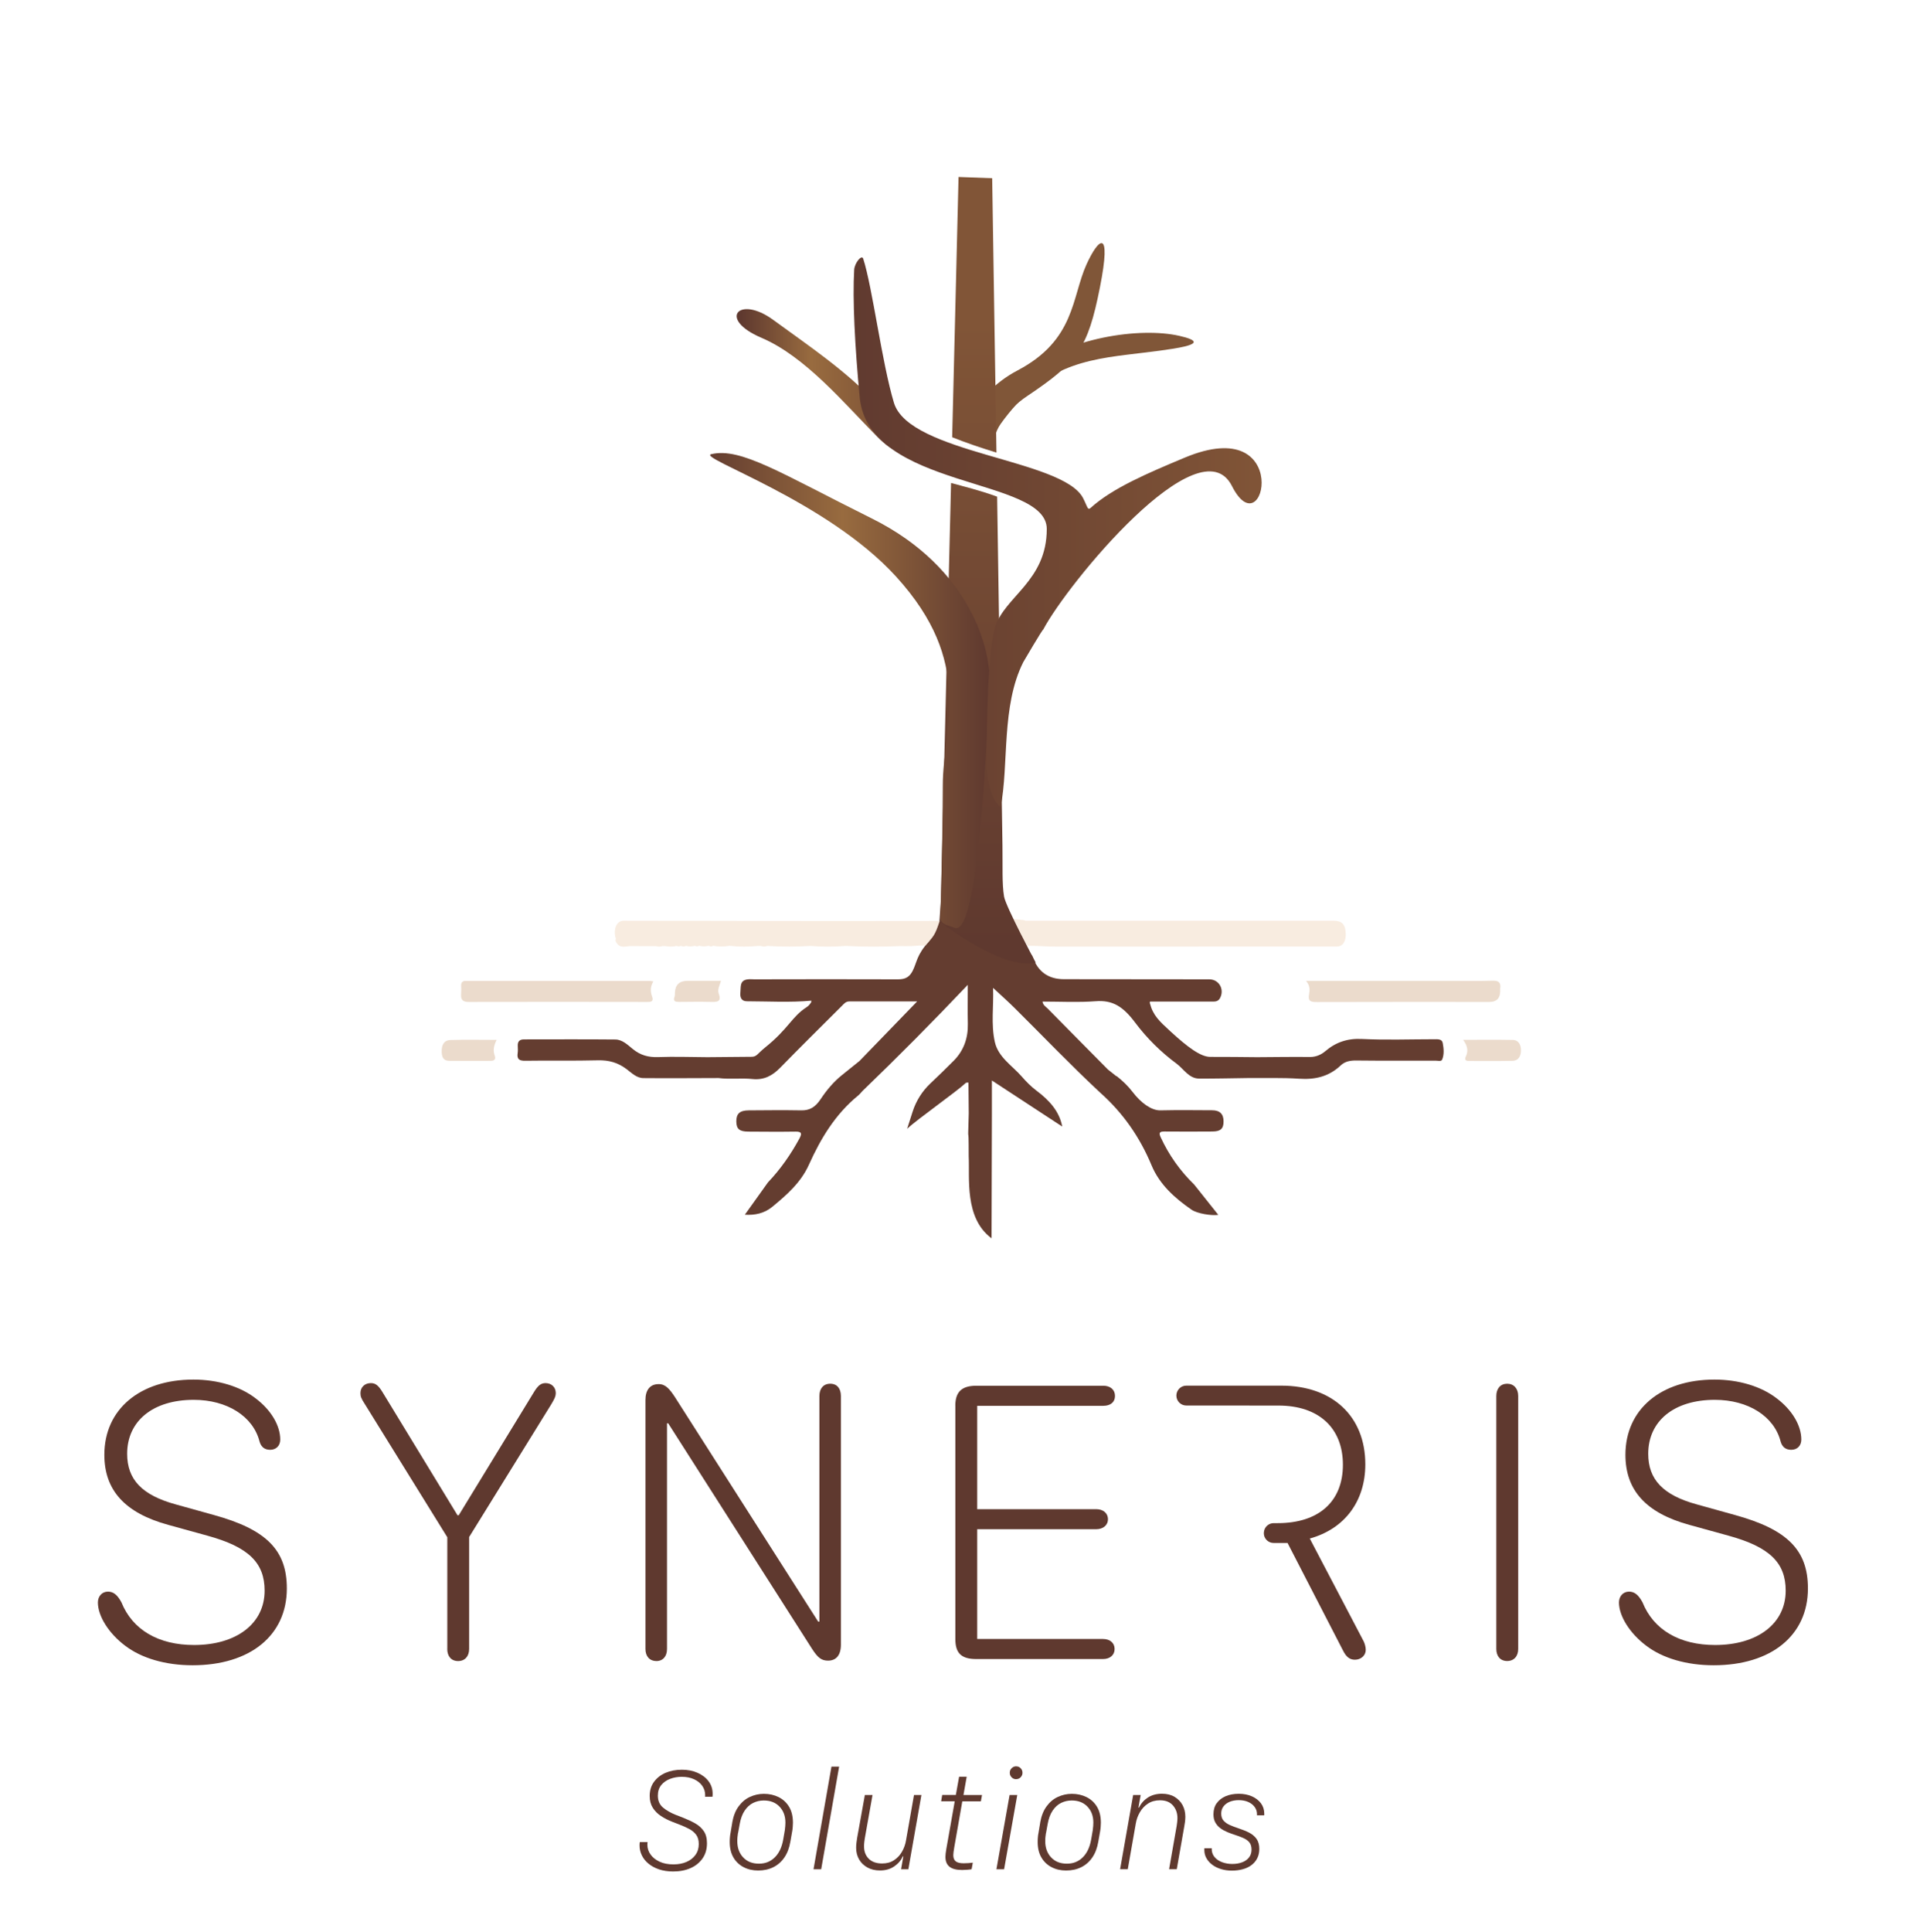 <?xml version="1.0" encoding="UTF-8" standalone="no"?>
<!DOCTYPE svg PUBLIC "-//W3C//DTD SVG 1.1//EN" "http://www.w3.org/Graphics/SVG/1.1/DTD/svg11.dtd">
<svg width="100%" height="100%" viewBox="0 0 342 344" version="1.1" xmlns="http://www.w3.org/2000/svg"
    xmlns:xlink="http://www.w3.org/1999/xlink" xml:space="preserve" xmlns:serif="http://www.serif.com/"
    style="fill-rule:evenodd;clip-rule:evenodd;stroke-linejoin:round;stroke-miterlimit:2;">
    <style>
        @keyframes trunk-grow {
            0% {
                transform: scale(1, 0);
                opacity: 1
            }

            5% {
                transform: scale(1, 1);
                stroke-dashoffset: 0;
                opacity: 1;
            }
        }

        @keyframes left-trunk-grow {
            0% {
                transform: scale(0, 0);
            }

            3% {
                transform: scale(0, 1);
            }

            8% {
                transform: scale(1, 1);
            }
        }

        @keyframes right-trunk-grow {
            0% {
                transform: scale(0, 0);
            }

            5% {
                transform: scale(0, 0.5);
            }

            7% {
                transform: scale(1, 1);
            }
        }

        @keyframes branch-r1-grow {
            0% {
                transform: scale(0, 0);
            }

            7% {
                transform: scale(0, 0.5);
            }

            10% {
                transform: scale(1, 1);
            }
        }

        @keyframes branch-r2-grow {
            0% {
                transform: scale(0, 0);
            }

            7% {
                transform: scale(0, 0.5);
            }

            10% {
                transform: scale(1, 1);
            }
        }

        @keyframes branch-l-grow {
            0% {
                transform: scale(0, 0);
            }

            7% {
                transform: scale(0, 0.5);
            }

            10% {
                transform: scale(1, 1);
                stroke-dashoffset: 0;
            }
        }

        .main-trunk {
            transform-origin: 50% 50%;
            animation: trunk-grow 20s infinite ease-in-out;
            stroke-dasharray: 1000;
            stroke-dashoffset: 1000;
        }

        .left-trunk {
            transform-origin: 50% 40%;
            animation: left-trunk-grow 20s infinite ease-in-out;
        }

        .right-trunk {
            transform-origin: 50% 30%;
            animation: right-trunk-grow 20s infinite ease-in-out;
        }

        .branch-r1 {
            transform-origin: 50% 20%;
            animation: branch-r1-grow 20s infinite ease-in-out;
        }

        .branch-r2 {
            transform-origin: 50% 20%;
            animation: branch-r1-grow 20s infinite ease-in-out;
        }

        .branch-l {
            transform-origin: 50% 20%;
            animation: branch-r1-grow 20s infinite ease-in-out;
            stroke-dasharray: 1000;
            stroke-dashoffset: 1000;
        }

        @keyframes leaf-appear {
            7% {
                opacity: 0;
            }

            10% {
                opacity: 1;
            }

            100% {
                opacity: 1;
            }
        }

        [class^='leaf'] {
            opacity: 0;
            animation: leaf-appear 20s infinite ease-in-out;
            transform-origin: center;
        }

        .leaf2 {
            animation-delay: 0.1s;
        }

        .leaf3 {
            animation-delay: 0.2s;
        }

        .leaf4 {
            animation-delay: 0.3s;
        }

        .leaf5 {
            animation-delay: 0.4s;
        }

        .leaf6 {
            animation-delay: 0.5s;
        }

        .leaf7 {
            animation-delay: 0.6s;
        }

        .leaf8 {
            animation-delay: 0.7s;
        }

        .leaf9 {
            animation-delay: 0.8s;
        }

        .leaf10 {
            animation-delay: 0.9s;
        }

        .leaf11 {
            animation-delay: 1s;
        }

        .leaf12 {
            animation-delay: 1.1s;
        }

        .leaf13 {
            animation-delay: 1.2s;
        }

        .leaf14 {
            animation-delay: 1.3s;
        }
    </style>
    <g>
        <path
            d="M232.642,174.672L258.083,174.672C260.678,174.672 263.273,174.724 265.868,174.646C266.971,174.611 267.379,174.993 267.222,176.052C267.205,176.191 267.222,176.338 267.222,176.486C267.222,177.776 266.589,178.424 265.322,178.43C255.088,178.43 244.854,178.413 234.621,178.447C233.527,178.447 232.928,178.361 233.18,177.041C233.319,176.312 233.353,175.505 232.642,174.68L232.642,174.672Z"
            style="fill:rgb(235,219,204);fill-rule:nonzero;" />
        <path
            d="M116.383,174.758C115.801,175.713 115.836,176.59 116.157,177.484C116.443,178.291 116.053,178.439 115.324,178.43C104.717,178.413 94.11,178.404 83.503,178.43C82.531,178.43 82.053,178.109 82.131,177.102C82.175,176.581 82.158,176.043 82.14,175.522C82.123,174.906 82.427,174.654 83.017,174.68L115.697,174.68C115.836,174.68 115.975,174.715 116.365,174.767L116.383,174.758Z"
            style="fill:rgb(235,219,204);fill-rule:nonzero;" />
        <path
            d="M260.626,185.174C263.724,185.174 266.589,185.14 269.453,185.192C270.53,185.209 270.911,186.086 270.92,186.997C270.937,187.969 270.564,188.881 269.41,188.907C266.823,188.967 264.228,188.924 261.641,188.933C261.051,188.933 260.834,188.69 261.103,188.134C261.589,187.136 261.381,186.207 260.626,185.183L260.626,185.174Z"
            style="fill:rgb(235,219,204);fill-rule:nonzero;" />
        <path
            d="M88.468,185.183C87.921,186.259 87.799,187.119 88.138,188.03C88.364,188.62 88.043,188.915 87.418,188.915C84.935,188.915 82.453,188.941 79.962,188.907C78.903,188.889 78.686,188.134 78.677,187.214C78.668,186.103 79.067,185.244 80.222,185.209C82.887,185.122 85.56,185.183 88.468,185.183Z"
            style="fill:rgb(235,219,204);fill-rule:nonzero;" />
        <path
            d="M128.43,174.663C128.161,175.531 127.779,176.243 128.022,176.928C128.578,178.456 127.701,178.447 126.616,178.421C124.741,178.378 122.875,178.404 121,178.421C120.323,178.421 119.828,178.361 120.158,177.475C120.236,177.258 120.21,176.998 120.219,176.763C120.277,175.363 121.038,174.663 122.502,174.663L128.43,174.663Z"
            style="fill:rgb(235,219,204);fill-rule:nonzero;" />
        <path
            d="M198.894,191.623C199.953,192.465 200.942,193.394 201.758,194.471C203.243,196.423 205.118,197.769 206.689,197.734C209.761,197.665 212.834,197.699 215.898,197.717C217.287,197.717 217.955,198.394 217.946,199.713C217.946,201.015 217.408,201.501 215.933,201.501C213.103,201.51 210.273,201.536 207.444,201.501C206.524,201.493 206.376,201.736 206.758,202.552C208.225,205.72 210.204,208.506 212.712,210.945L217.009,216.344C215.803,216.526 213.251,216.118 212.244,215.424C209.249,213.358 206.541,210.936 205.118,207.516C203.034,202.508 200.048,198.212 196.012,194.618C190.778,189.749 185.839,184.575 180.762,179.541C179.546,178.335 178.262,177.197 176.89,175.921C177.021,179.15 176.491,182.379 177.212,185.582C177.819,188.264 180.293,189.766 181.968,191.676C182.784,192.613 183.661,193.507 184.65,194.245C186.898,195.929 188.712,197.916 189.207,200.616L176.682,192.413L176.682,198.29C176.665,205.702 176.639,213.106 176.621,220.519C171.743,216.917 172.75,209.721 172.55,205.902C172.55,198.489 172.342,205.685 172.559,198.264C172.542,196.441 172.524,194.609 172.507,192.787C172.368,192.787 172.229,192.787 172.09,192.804C170.346,194.444 163.306,199.375 161.579,201.024L162.568,197.942C163.176,196.059 164.244,194.349 165.676,192.986C167.108,191.623 168.523,190.269 169.903,188.872C171.665,187.084 172.446,184.87 172.394,182.345C172.342,180.149 172.385,177.944 172.385,175.383C166.136,181.971 159.956,188.195 153.637,194.28C153.376,194.557 153.142,194.87 152.847,195.104C148.802,198.411 146.189,202.734 144.089,207.412C142.665,210.58 140.14,212.794 137.544,214.929C136.138,216.084 134.454,216.431 132.675,216.318L136.789,210.563C139.028,208.211 140.851,205.59 142.396,202.751C142.882,201.848 142.804,201.501 141.676,201.519C138.89,201.562 136.103,201.536 133.317,201.519C131.703,201.519 131.173,201.05 131.156,199.705C131.147,198.324 131.772,197.743 133.378,197.734C136.503,197.708 139.619,197.682 142.744,197.734C144.202,197.76 145.217,197.179 146.163,195.755C147.222,194.158 148.455,192.674 149.957,191.467L153.099,188.941L150.738,191.38C154.956,187.014 159.183,182.657 163.367,178.335L151.267,178.335C150.642,178.335 150.33,178.768 149.965,179.124C146.294,182.787 142.605,186.424 138.985,190.131C137.596,191.554 136.095,192.37 134.02,192.153C132.024,191.945 129.993,192.24 127.979,191.979C123.517,191.988 119.056,192.031 114.594,191.988C113.379,191.979 112.494,191.051 111.6,190.382C110.064,189.228 108.458,188.776 106.531,188.82C102.208,188.933 97.886,188.829 93.572,188.898C92.513,188.915 92.044,188.638 92.209,187.544C92.27,187.119 92.244,186.685 92.226,186.251C92.192,185.478 92.53,185.096 93.329,185.096C98.754,185.096 104.179,185.061 109.603,185.114C110.853,185.122 111.8,186.068 112.711,186.806C114.056,187.908 115.48,188.308 117.207,188.247C120.132,188.143 123.057,188.247 125.991,188.264C128.621,188.238 131.243,188.212 133.873,188.195C134.801,188.195 134.932,187.639 136.225,186.589C140.521,183.143 140.973,181.103 143.69,179.35C144.098,179.09 144.297,178.777 144.532,178.413C144.575,178.395 144.61,178.378 144.653,178.361C144.696,178.343 144.575,178.395 144.532,178.413C144.471,178.335 144.479,178.265 144.549,178.196C140.712,178.552 136.876,178.317 133.039,178.308C131.998,178.308 131.789,177.527 131.885,176.685C131.989,175.791 131.72,174.637 133.091,174.42C133.517,174.35 133.951,174.402 134.385,174.402C144.662,174.394 149.731,174.359 159.999,174.402C161.293,174.402 162.03,173.968 162.586,172.849C163.35,171.33 163.254,170.095 165.433,167.684C165.537,167.467 167.215,164.271 167.319,164.062C170.608,163.776 176.979,163.487 180.867,163.955C180.919,164.841 181.897,167.004 182.183,167.863C181.966,168.271 183.791,169.958 183.912,170.306C184.833,173.008 186.69,174.365 189.485,174.376C199.285,174.385 205.612,174.394 215.403,174.402C217.157,174.402 218.163,176.225 217.295,177.779C216.94,178.413 216.358,178.361 215.785,178.361L204.848,178.361C204.805,178.517 204.796,178.552 204.822,178.656C205.387,180.852 206.515,181.859 208.537,183.716C211.471,186.407 213.85,188.221 215.586,188.212C218.372,188.195 221.149,188.247 223.936,188.264C227.069,188.247 230.211,188.195 233.345,188.23C234.36,188.238 235.315,187.848 236.079,187.188C237.945,185.6 240.028,184.888 242.598,185.018C246.859,185.235 251.139,185.07 255.409,185.07C256.034,185.07 256.841,184.983 256.98,185.721C257.162,186.685 257.275,187.744 256.885,188.681C256.72,189.08 256.095,188.872 255.678,188.881C250.974,188.881 246.269,188.907 241.573,188.855C240.514,188.846 239.586,189.002 238.804,189.74C236.721,191.71 234.265,192.292 231.426,192.101C228.371,191.893 225.29,192.005 222.217,191.979C219.335,192.014 216.462,192.092 213.58,192.075C211.784,192.066 210.82,190.348 209.622,189.454C206.793,187.37 204.293,184.897 202.184,182.084C200.074,179.272 198.217,178.057 195.144,178.3C192.046,178.534 188.912,178.361 185.701,178.361C185.779,179.012 186.282,179.272 186.621,179.61C190.188,183.239 193.773,186.841 197.349,190.46L198.859,191.658L198.894,191.623Z"
            style="fill:rgb(100,61,48);fill-rule:nonzero;" />
        <path
            d="M182.939,168.432C185.63,168.432 185.9,168.578 188.591,168.578C204.901,168.578 221.219,168.561 237.528,168.561C237.815,168.561 238.11,168.587 238.396,168.544C239.282,168.405 239.768,167.519 239.707,166.183C239.638,164.603 239.013,163.961 237.554,163.961L182.68,163.961C181.896,163.561 176.331,163.598 175.752,163.638C166.45,164.286 178.676,164.72 178.363,164.844C178.259,166.997 182.375,166.271 182.939,168.432Z"
            style="fill:rgb(248,236,224);fill-rule:nonzero;" />
        <path
            d="M167.384,163.986C167.384,163.986 167.068,163.984 164.209,163.995C146.745,164.064 129.29,163.961 111.826,163.969C111.47,163.969 111.114,163.926 110.767,163.995C109.708,164.212 109.222,165.697 109.699,167.181C109.612,167.354 109.621,167.528 109.699,167.693C110.376,168.951 111.296,168.544 112.164,168.483L113.388,168.483C113.631,168.483 113.883,168.483 114.126,168.491L116.817,168.491C117.207,168.604 117.589,168.604 117.98,168.483C118.119,168.483 118.257,168.483 118.396,168.474C119.082,168.57 119.776,168.648 120.462,168.448C120.731,168.561 121.009,168.561 121.278,168.448C121.582,168.578 121.894,168.578 122.198,168.448C122.728,168.578 123.257,168.57 123.778,168.431C124.03,168.561 124.273,168.561 124.524,168.431C125.097,168.57 125.679,168.561 126.252,168.431C126.512,168.587 126.772,168.578 127.041,168.431C128.005,168.596 128.968,168.596 129.923,168.431C131.659,168.63 133.395,168.604 135.131,168.457L135.513,168.457C135.904,168.604 136.286,168.604 136.676,168.457C139.245,168.613 141.815,168.604 144.384,168.457C146.415,168.622 148.455,168.622 150.486,168.465L150.937,168.465C154.088,168.63 157.239,168.604 160.39,168.483C160.711,168.483 161.032,168.483 161.353,168.491C163.185,168.517 163.013,168.345 164.844,168.362C166.29,166.744 166.558,166.552 167.384,163.986ZM132.232,167.25C132.536,167.294 132.814,167.25 133.091,167.198C132.814,167.242 132.536,167.285 132.232,167.25Z"
            style="fill:rgb(248,236,224);fill-rule:nonzero;" />
    </g>
    <g>
        <path class="branch-l"
            d="M156.226,77.731C150.417,71.904 143.498,63.509 135.624,60.15C127.75,56.792 131.668,52.524 137.708,56.949C143.748,61.374 150.704,65.997 156.078,71.793C161.54,77.683 162.034,83.559 156.226,77.731Z"
            style="fill:url(#_Linear1);" />
        <path class="branch-r2"
            d="M176.634,79.713C176.134,79.287 175.553,78.688 174.905,77.831C173.522,76 173.309,75.257 172.738,74.011C174.501,71.338 176.954,68.227 181.249,65.968C191.556,60.546 190.877,52.926 193.542,47.068C195.673,42.384 198.062,40.402 195.922,51.189C193.758,62.097 191.967,64.494 182.953,70.543C179.021,73.181 177.312,76.354 176.634,79.713Z"
            style="fill:url(#_Linear2);" />
        <path class="branch-r1"
            d="M176.896,77.452C184.311,66.082 191.401,64.298 200.936,63.143C208.583,62.216 216.975,61.377 210.057,59.805C203.139,58.233 190.036,60.021 182.255,66.501C174.474,72.982 175.838,79.074 176.896,77.452Z"
            style="fill:url(#_Linear3);" />
        <path class="main-trunk"
            d="M169.606,77.864L170.741,31.515L176.733,31.738C176.733,31.738 177.089,54.489 177.494,80.602C174.436,79.657 171.922,78.793 169.606,77.864ZM177.616,88.446C177.997,113.059 178.395,138.906 178.565,150.607C178.619,154.343 178.466,157.348 178.851,159.661C179.149,161.457 184.486,171.423 184.486,171.423C178.413,172.873 167.337,164.049 167.337,164.049L167.581,160.514L169.406,86.006C171.609,86.62 174.473,87.294 177.616,88.446Z"
            style="fill:url(#_Linear4);" />
        <path class="left-trunk"
            d="M167.935,139.824C167.935,129.382 173.677,118.111 159.59,102.653C147.268,89.132 124.052,81.499 126.702,80.878C131.961,79.644 139,84.229 155.288,92.326C173.145,101.204 176.591,116.146 176.243,121.794C176.084,124.36 174.688,167.532 169.977,165.199C169.168,164.799 167.434,164.729 167.495,163.354C167.782,156.871 167.935,142.777 167.935,139.824Z"
            style="fill:url(#_Linear5);" />
        <path class="right-trunk"
            d="M192.923,88.703C193.758,90.332 193.719,90.945 194.292,90.427C198.128,86.957 204.277,84.32 211.027,81.498C230.479,73.364 225.216,97.978 219.442,86.554C213.712,75.219 190.078,104.007 185.831,112.105C185.759,111.952 182.302,117.848 182.271,117.908C178.324,125.759 179.726,136.101 178.249,143.713C176.572,142.385 175.984,139.606 175.749,136.355C175.749,136.355 175.587,117.149 177.262,111.685C178.937,106.221 186.456,103.494 186.456,94.194C186.456,84.893 154.711,87.225 153.135,70.751C152.268,61.687 151.841,53.186 152.153,48.036C152.226,46.825 153.502,45.268 153.758,46.061C155.419,51.211 157.062,64.502 159.228,71.716C161.955,80.801 189.35,81.731 192.923,88.703Z"
            style="fill:url(#_Linear6);" />
        <path class="leaf5"
            d="M119.182,47.414C130.707,43.459 141.346,50.417 142.413,62.274C134.282,65.186 126.479,64.942 121.743,54.833C120.649,52.501 120.035,49.935 119.18,47.406L119.182,47.414Z"
            style="fill:url(#_leafGradient);" />
        <path class="leaf2"
            d="M130.661,101.351C136.307,90.553 148.816,88.286 157.746,96.16C153.846,103.866 148.014,109.055 137.623,104.974C135.225,104.035 133.014,102.594 130.654,101.346L130.661,101.351Z"
            style="fill:url(#_leafGradient);" />
        <path class="leaf1"
            d="M138.845,131.547C136.993,119.503 145.726,110.264 157.584,111.315C159.01,119.833 157.388,127.469 146.6,130.339C144.111,131.004 141.476,131.154 138.836,131.547L138.845,131.547Z"
            style="fill:url(#_leafGradient);" />
        <path class="leaf6"
            d="M142.71,26.229C154.484,29.367 159.44,41.075 153.718,51.514C145.344,49.401 139.001,44.849 140.703,33.816C141.093,31.27 142.014,28.797 142.713,26.221L142.71,26.229Z"
            style="fill:url(#_leafGradient);" />
        <path class="leaf7"
            d="M162.391,13.751C174.165,16.889 179.121,28.597 173.398,39.036C165.024,36.922 158.682,32.371 160.383,21.338C160.774,18.792 161.694,16.319 162.394,13.743L162.391,13.751Z"
            style="fill:url(#_leafGradient);" />
        <path class="leaf11"
            d="M233.998,68.339C222.399,64.607 211.895,71.77 211.058,83.645C219.244,86.4 227.041,86.004 231.58,75.806C232.63,73.454 233.194,70.876 234,68.331L233.998,68.339Z"
            style="fill:url(#_leafGradient);" />
        <path class="leaf12"
            d="M241.931,97.32C239.639,85.352 228.314,79.575 217.494,84.539C219.006,93.042 223.094,99.693 234.22,98.781C236.787,98.573 239.32,97.831 241.939,97.317L241.931,97.32Z"
            style="fill:url(#_leafGradient);" />
        <path class="leaf13"
            d="M217.176,100.225C211.53,89.427 199.021,87.161 190.091,95.034C193.991,102.741 199.823,107.93 210.214,103.849C212.612,102.909 214.823,101.469 217.183,100.221L217.176,100.225Z"
            style="fill:url(#_leafGradient);" />
        <path class="leaf14"
            d="M208.992,130.421C210.844,118.378 202.111,109.139 190.253,110.189C188.827,118.707 190.449,126.343 201.237,129.214C203.726,129.878 206.361,130.028 209.001,130.422L208.992,130.421Z"
            style="fill:url(#_leafGradient);" />
        <path class="leaf9"
            d="M205.127,25.103C193.353,28.242 188.397,39.949 194.119,50.389C202.493,48.275 208.836,43.724 207.134,32.691C206.744,30.145 205.823,27.672 205.124,25.095L205.127,25.103Z"
            style="fill:url(#_leafGradient);" />
        <path class="leaf8"
            d="M185.375,13.798C190.97,24.623 185.637,36.164 174.063,38.948C169.996,31.329 169.099,23.574 178.409,17.414C180.556,15.991 183.006,15.009 185.383,13.795L185.375,13.798Z"
            style="fill:url(#_leafGradient);" />
        <path class="leaf4"
            d="M113.839,69.465C125.438,65.732 135.942,72.896 136.779,84.771C128.593,87.525 120.796,87.13 116.257,76.931C115.207,74.579 114.643,72.001 113.837,69.456L113.839,69.465Z"
            style="fill:url(#_leafGradient);" />
        <path class="leaf3"
            d="M105.906,98.445C108.198,86.477 119.523,80.7 130.343,85.664C128.831,94.168 124.743,100.818 113.617,99.907C111.05,99.699 108.518,98.957 105.898,98.443L105.906,98.445Z"
            style="fill:url(#_leafGradient);" />
        <path class="leaf10"
            d="M228.655,46.289C217.13,42.333 206.491,49.292 205.424,61.149C213.555,64.061 221.358,63.817 226.094,53.708C227.188,51.376 227.802,48.81 228.657,46.281L228.655,46.289Z"
            style="fill:url(#_leafGradient);" />
    </g>
    <path
        d="M19.232,283.438C20.194,283.438 20.915,284.014 21.628,285.336C23.595,290.231 28.206,292.945 34.561,292.945C42.136,292.945 47.134,289.123 47.134,283.266C47.134,278.268 44.24,275.477 36.949,273.476L29.95,271.544C22.272,269.44 18.588,265.395 18.588,259.074C18.588,251.001 24.874,245.677 34.45,245.677C38.77,245.677 42.814,246.888 45.597,249.069C48.276,251.104 49.917,253.853 49.917,256.36C49.917,257.434 49.204,258.181 48.13,258.181C47.169,258.181 46.524,257.717 46.232,256.712C45.09,252.212 40.444,249.284 34.51,249.284C27.253,249.284 22.65,253.037 22.65,258.894C22.65,263.471 25.295,266.254 31.264,267.894L38.091,269.792C47.452,272.368 51.093,276.044 51.093,282.871C51.093,291.236 44.558,296.552 34.304,296.552C29.477,296.552 25.192,295.298 22.263,293.048C19.369,290.867 17.437,287.792 17.437,285.37C17.437,284.263 18.184,283.438 19.223,283.438L19.232,283.438Z"
        style="fill:rgb(95,57,47);fill-rule:nonzero;" />
    <path
        d="M79.674,293.649L79.674,273.751L64.954,249.988C64.345,249.06 64.207,248.665 64.207,248.09C64.207,247.051 64.954,246.304 66.062,246.304C66.887,246.304 67.419,246.733 68.132,247.91L81.495,269.843L81.709,269.843L95.107,247.91C95.82,246.733 96.361,246.304 97.176,246.304C98.25,246.304 98.997,247.051 98.997,248.09C98.997,248.622 98.817,249.018 98.25,249.988L83.564,273.717L83.564,293.658C83.564,294.946 82.817,295.805 81.598,295.805C80.378,295.805 79.666,294.946 79.666,293.658L79.674,293.649Z"
        style="fill:rgb(95,57,47);fill-rule:nonzero;" />
    <path
        d="M116.903,295.796C115.692,295.796 114.971,294.937 114.971,293.649L114.971,249.309C114.971,247.523 115.795,246.484 117.332,246.484C118.543,246.484 119.265,247.343 120.227,248.803L145.742,288.788L145.956,288.788L145.956,248.597C145.956,247.274 146.669,246.415 147.889,246.415C149.108,246.415 149.786,247.274 149.786,248.597L149.786,292.902C149.786,294.723 148.962,295.728 147.502,295.728C146.326,295.728 145.681,295.229 144.642,293.624L119.024,253.466L118.81,253.466L118.81,293.658C118.81,294.946 118.097,295.805 116.912,295.805L116.903,295.796Z"
        style="fill:rgb(95,57,47);fill-rule:nonzero;" />
    <path
        d="M170.166,250.314C170.166,247.884 171.308,246.776 173.884,246.776L196.539,246.776C197.793,246.776 198.609,247.489 198.609,248.597C198.609,249.705 197.785,250.349 196.539,250.349L174.065,250.349L174.065,268.753L195.251,268.753C196.505,268.753 197.355,269.466 197.355,270.539C197.355,271.613 196.497,272.325 195.251,272.325L174.065,272.325L174.065,291.872L196.471,291.872C197.725,291.872 198.54,292.584 198.54,293.658C198.54,294.731 197.716,295.444 196.471,295.444L173.893,295.444C171.248,295.444 170.174,294.405 170.174,291.906L170.174,250.314L170.166,250.314Z"
        style="fill:rgb(95,57,47);fill-rule:nonzero;" />
    <path
        d="M222.552,250.306L227.74,250.306C234.885,250.306 239.205,254.273 239.205,260.843C239.205,267.413 234.885,271.243 227.594,271.243L226.881,271.243C226.074,271.243 225.378,271.793 225.18,272.566L225.18,272.6C224.897,273.708 225.73,274.773 226.872,274.773L229.346,274.773L239.239,293.958C239.814,295.101 240.45,295.564 241.343,295.564C242.417,295.564 243.275,294.817 243.275,293.812C243.275,293.349 243.129,292.773 242.915,292.31L233.305,273.983C239.522,272.265 243.198,267.336 243.198,260.766C243.198,252.229 237.375,246.759 228.229,246.759L211.311,246.759C210.332,246.759 209.542,247.549 209.542,248.528C209.542,249.507 210.332,250.297 211.311,250.297L222.544,250.297L222.552,250.306Z"
        style="fill:rgb(95,57,47);fill-rule:nonzero;" />
    <path
        d="M266.532,293.649L266.532,248.597C266.532,247.274 267.279,246.415 268.464,246.415C269.649,246.415 270.431,247.274 270.431,248.597L270.431,293.649C270.431,294.937 269.683,295.796 268.464,295.796C267.244,295.796 266.532,294.937 266.532,293.649Z"
        style="fill:rgb(95,57,47);fill-rule:nonzero;" />
    <path
        d="M290.174,283.438C291.136,283.438 291.858,284.014 292.57,285.336C294.537,290.231 299.149,292.945 305.504,292.945C313.078,292.945 318.077,289.123 318.077,283.266C318.077,278.268 315.183,275.477 307.891,273.476L300.892,271.544C293.214,269.44 289.53,265.395 289.53,259.074C289.53,251.001 295.817,245.677 305.392,245.677C309.712,245.677 313.757,246.888 316.539,249.069C319.219,251.104 320.859,253.853 320.859,256.36C320.859,257.434 320.146,258.181 319.073,258.181C318.111,258.181 317.467,257.717 317.175,256.712C316.033,252.212 311.387,249.284 305.452,249.284C298.196,249.284 293.592,253.037 293.592,258.894C293.592,263.471 296.237,266.254 302.206,267.894L309.034,269.792C318.394,272.368 322.036,276.044 322.036,282.871C322.036,291.236 315.5,296.552 305.246,296.552C300.42,296.552 296.134,295.298 293.206,293.048C290.312,290.867 288.379,287.792 288.379,285.37C288.379,284.263 289.127,283.438 290.166,283.438L290.174,283.438Z"
        style="fill:rgb(95,57,47);fill-rule:nonzero;" />
    <path
        d="M115.349,328.044C115.349,328.104 115.331,328.173 115.323,328.259C115.314,328.345 115.314,328.431 115.314,328.517C115.314,329.143 115.503,329.727 115.881,330.251C116.259,330.784 116.791,331.205 117.487,331.531C118.183,331.857 119.007,332.012 119.96,332.012C120.828,332.012 121.601,331.866 122.279,331.574C122.958,331.282 123.49,330.861 123.885,330.311C124.28,329.762 124.469,329.118 124.469,328.379C124.469,327.701 124.314,327.151 123.997,326.73C123.679,326.309 123.258,325.957 122.726,325.682C122.193,325.399 121.601,325.141 120.957,324.892L119.737,324.42C119.007,324.137 118.346,323.802 117.736,323.398C117.135,323.003 116.645,322.514 116.276,321.93C115.907,321.346 115.726,320.65 115.726,319.825C115.726,318.855 115.976,318.022 116.482,317.326C116.989,316.631 117.667,316.09 118.535,315.712C119.402,315.343 120.373,315.154 121.463,315.154C122.494,315.154 123.421,315.334 124.254,315.703C125.087,316.073 125.74,316.571 126.221,317.215C126.702,317.859 126.942,318.606 126.942,319.456C126.942,319.516 126.942,319.611 126.934,319.731C126.925,319.851 126.917,319.929 126.908,319.963L125.586,319.963C125.586,319.963 125.603,319.886 125.603,319.825L125.603,319.645C125.603,319.053 125.431,318.512 125.087,318.022C124.744,317.532 124.263,317.146 123.636,316.854C123.009,316.562 122.279,316.416 121.438,316.416C120.708,316.416 120.012,316.536 119.359,316.785C118.707,317.034 118.183,317.404 117.779,317.893C117.384,318.383 117.178,319.01 117.178,319.765C117.178,320.659 117.478,321.354 118.071,321.869C118.664,322.376 119.428,322.814 120.347,323.183L121.695,323.707C122.459,324.008 123.164,324.334 123.808,324.695C124.452,325.056 124.967,325.519 125.354,326.078C125.74,326.636 125.929,327.366 125.929,328.25C125.929,329.289 125.671,330.183 125.156,330.93C124.641,331.677 123.937,332.261 123.035,332.665C122.133,333.068 121.094,333.274 119.9,333.274C118.956,333.274 118.123,333.145 117.384,332.896C116.645,332.647 116.027,332.304 115.503,331.874C114.979,331.445 114.593,330.947 114.327,330.397C114.06,329.848 113.923,329.264 113.923,328.654C113.923,328.542 113.923,328.431 113.932,328.319C113.94,328.207 113.957,328.113 113.966,328.036L115.331,328.036L115.349,328.044Z"
        style="fill:rgb(95,57,47);fill-rule:nonzero;" />
    <path
        d="M130.429,324.557C130.635,323.407 131.005,322.445 131.554,321.698C132.104,320.942 132.765,320.375 133.555,320.006C134.337,319.637 135.178,319.448 136.071,319.448C137.025,319.448 137.892,319.637 138.674,320.023C139.455,320.409 140.082,320.976 140.546,321.741C141.01,322.505 141.241,323.458 141.241,324.6C141.241,324.807 141.233,325.038 141.207,325.313C141.19,325.588 141.156,325.846 141.113,326.103L140.786,327.958C140.597,329.066 140.245,330.011 139.721,330.775C139.197,331.539 138.545,332.115 137.755,332.51C136.965,332.905 136.063,333.103 135.041,333.103C134.079,333.103 133.22,332.905 132.447,332.501C131.683,332.106 131.073,331.522 130.635,330.767C130.197,330.011 129.983,329.101 129.983,328.027C129.983,327.744 129.991,327.469 130.017,327.203C130.034,326.928 130.077,326.662 130.129,326.404L130.438,324.557L130.429,324.557ZM131.451,326.455C131.417,326.67 131.391,326.893 131.365,327.134C131.339,327.374 131.331,327.623 131.331,327.881C131.331,329.058 131.683,330.028 132.379,330.767C133.074,331.514 134.01,331.883 135.178,331.883C136.346,331.883 137.248,331.505 138.012,330.758C138.768,330.011 139.266,328.955 139.507,327.598L139.799,325.914C139.833,325.691 139.859,325.451 139.876,325.176C139.893,324.901 139.902,324.703 139.902,324.566C139.902,323.424 139.558,322.479 138.863,321.741C138.167,321.002 137.231,320.633 136.046,320.633C135.376,320.633 134.749,320.779 134.165,321.062C133.581,321.346 133.074,321.801 132.653,322.428C132.233,323.046 131.932,323.853 131.76,324.832L131.468,326.447L131.451,326.455Z"
        style="fill:rgb(95,57,47);fill-rule:nonzero;" />
    <path d="M148.103,314.604L149.469,314.604L146.274,332.879L144.908,332.879L148.103,314.604Z"
        style="fill:rgb(95,57,47);fill-rule:nonzero;" />
    <path
        d="M161.801,332.879L160.504,332.879L160.908,330.578L160.805,330.578C160.504,331.282 160.006,331.874 159.293,332.364C158.581,332.853 157.739,333.094 156.751,333.094C155.901,333.094 155.154,332.922 154.518,332.57C153.883,332.218 153.385,331.746 153.033,331.136C152.681,330.526 152.5,329.839 152.5,329.058C152.5,328.757 152.517,328.448 152.56,328.13C152.595,327.804 152.638,327.529 152.681,327.288L154.055,319.654L155.42,319.654L154.046,327.366C154.012,327.555 153.977,327.778 153.952,328.044C153.917,328.31 153.909,328.568 153.909,328.817C153.909,329.719 154.192,330.449 154.75,331.007C155.309,331.565 156.107,331.849 157.129,331.849C157.945,331.849 158.649,331.66 159.233,331.273C159.826,330.895 160.298,330.389 160.659,329.762C161.02,329.135 161.26,328.474 161.38,327.761L162.806,319.654L164.128,319.654L161.801,332.879Z"
        style="fill:rgb(95,57,47);fill-rule:nonzero;" />
    <path
        d="M170.853,316.399L172.193,316.399L171.617,319.654L174.924,319.654L174.717,320.787L171.411,320.787L169.985,328.937C169.925,329.315 169.882,329.616 169.848,329.83C169.822,330.045 169.805,330.217 169.805,330.363C169.805,330.87 169.951,331.239 170.243,331.471C170.535,331.703 171.007,331.814 171.66,331.814C171.909,331.814 172.193,331.806 172.527,331.78C172.862,331.754 173.111,331.728 173.283,331.703L173.069,332.871C172.905,332.905 172.656,332.939 172.321,332.965C171.986,332.991 171.677,333.008 171.385,333.008C170.372,333.008 169.625,332.819 169.135,332.433C168.646,332.046 168.405,331.462 168.405,330.672C168.405,330.337 168.457,329.882 168.56,329.281L170.063,320.779L167.641,320.779L167.83,319.645L170.26,319.645L170.844,316.39L170.853,316.399Z"
        style="fill:rgb(95,57,47);fill-rule:nonzero;" />
    <path
        d="M179.836,319.654L181.201,319.654L178.857,332.879L177.491,332.879L179.836,319.654ZM180.205,314.887C180.428,314.664 180.686,314.552 180.978,314.552C181.313,314.552 181.588,314.664 181.802,314.887C182.026,315.111 182.129,315.377 182.129,315.703C182.129,316.012 182.017,316.27 181.802,316.502C181.588,316.725 181.304,316.837 180.969,316.837C180.669,316.837 180.411,316.725 180.197,316.502C179.973,316.279 179.87,316.012 179.87,315.686C179.87,315.36 179.982,315.102 180.197,314.887L180.205,314.887Z"
        style="fill:rgb(95,57,47);fill-rule:nonzero;" />
    <path
        d="M185.281,324.557C185.487,323.407 185.856,322.445 186.406,321.698C186.955,320.942 187.617,320.375 188.407,320.006C189.188,319.637 190.03,319.448 190.923,319.448C191.876,319.448 192.744,319.637 193.525,320.023C194.307,320.409 194.934,320.976 195.397,321.741C195.861,322.505 196.093,323.458 196.093,324.6C196.093,324.807 196.084,325.038 196.059,325.313C196.041,325.588 196.007,325.846 195.964,326.103L195.638,327.958C195.449,329.066 195.097,330.011 194.573,330.775C194.049,331.539 193.396,332.115 192.606,332.51C191.816,332.905 190.914,333.103 189.892,333.103C188.931,333.103 188.072,332.905 187.299,332.501C186.534,332.106 185.925,331.522 185.487,330.767C185.049,330.011 184.834,329.101 184.834,328.027C184.834,327.744 184.843,327.469 184.868,327.203C184.886,326.928 184.929,326.662 184.98,326.404L185.289,324.557L185.281,324.557ZM186.303,326.455C186.268,326.67 186.242,326.893 186.217,327.134C186.191,327.374 186.182,327.623 186.182,327.881C186.182,329.058 186.534,330.028 187.23,330.767C187.926,331.514 188.862,331.883 190.03,331.883C191.198,331.883 192.099,331.505 192.864,330.758C193.62,330.011 194.118,328.955 194.358,327.598L194.65,325.914C194.684,325.691 194.71,325.451 194.727,325.176C194.745,324.901 194.753,324.703 194.753,324.566C194.753,323.424 194.41,322.479 193.714,321.741C193.018,321.002 192.082,320.633 190.897,320.633C190.227,320.633 189.6,320.779 189.016,321.062C188.432,321.346 187.926,321.801 187.505,322.428C187.084,323.046 186.784,323.853 186.612,324.832L186.32,326.447L186.303,326.455Z"
        style="fill:rgb(95,57,47);fill-rule:nonzero;" />
    <path
        d="M201.847,319.654L203.187,319.654L202.783,321.904L202.886,321.904C203.23,321.174 203.745,320.581 204.449,320.117C205.145,319.662 205.995,319.43 206.974,319.43C207.85,319.43 208.597,319.611 209.215,319.98C209.834,320.349 210.306,320.839 210.641,321.449C210.967,322.067 211.139,322.754 211.139,323.527C211.139,323.819 211.113,324.111 211.079,324.42C211.036,324.729 210.993,324.995 210.95,325.236L209.61,332.871L208.245,332.871L209.593,325.167C209.619,325.021 209.645,324.815 209.679,324.54C209.713,324.265 209.731,324.008 209.731,323.767C209.731,322.874 209.464,322.127 208.932,321.517C208.399,320.908 207.635,320.598 206.622,320.598C205.797,320.598 205.085,320.796 204.492,321.182C203.891,321.569 203.41,322.084 203.049,322.711C202.68,323.338 202.439,324.008 202.319,324.712L200.885,332.871L199.52,332.871L201.847,319.645L201.847,319.654Z"
        style="fill:rgb(95,57,47);fill-rule:nonzero;" />
    <path
        d="M216.721,321.131C217.099,320.59 217.623,320.169 218.301,319.877C218.98,319.585 219.761,319.439 220.655,319.439C221.548,319.439 222.321,319.594 222.999,319.894C223.678,320.195 224.219,320.616 224.614,321.139C225,321.672 225.198,322.282 225.198,322.969L225.198,323.123C225.198,323.175 225.198,323.226 225.189,323.278L223.892,323.278C223.892,323.278 223.901,323.192 223.901,323.158L223.901,323.046C223.901,322.591 223.763,322.17 223.489,321.792C223.214,321.414 222.836,321.114 222.346,320.899C221.857,320.684 221.299,320.573 220.655,320.573C220.062,320.573 219.53,320.667 219.057,320.856C218.585,321.045 218.216,321.32 217.941,321.68C217.666,322.041 217.529,322.462 217.529,322.969C217.529,323.475 217.666,323.905 217.949,324.223C218.233,324.54 218.602,324.798 219.066,325.004C219.53,325.21 220.036,325.399 220.577,325.579C221.281,325.811 221.917,326.06 222.475,326.344C223.033,326.627 223.48,326.996 223.815,327.452C224.141,327.907 224.313,328.517 224.313,329.255C224.313,329.899 224.184,330.466 223.935,330.947C223.686,331.428 223.343,331.831 222.896,332.158C222.458,332.484 221.943,332.725 221.35,332.879C220.758,333.042 220.122,333.12 219.435,333.12C218.748,333.12 218.104,333.034 217.511,332.853C216.919,332.673 216.395,332.424 215.948,332.089C215.502,331.754 215.15,331.368 214.901,330.921C214.643,330.475 214.523,329.985 214.523,329.461L214.523,329.143L215.845,329.143L215.845,329.461C215.88,329.959 216.069,330.397 216.403,330.775C216.738,331.153 217.185,331.436 217.726,331.634C218.267,331.831 218.86,331.935 219.495,331.935C220.131,331.935 220.715,331.84 221.23,331.651C221.754,331.462 222.166,331.17 222.475,330.784C222.784,330.397 222.93,329.925 222.93,329.375C222.93,328.826 222.793,328.379 222.518,328.061C222.243,327.744 221.874,327.495 221.427,327.297C220.972,327.1 220.483,326.919 219.942,326.747C219.53,326.61 219.092,326.455 218.654,326.275C218.216,326.095 217.795,325.871 217.417,325.597C217.039,325.322 216.73,324.987 216.498,324.583C216.266,324.18 216.146,323.69 216.146,323.098C216.146,322.325 216.335,321.663 216.713,321.122L216.721,321.131Z"
        style="fill:rgb(95,57,47);fill-rule:nonzero;" />


    <!-- <path
        class="le-leaf"
        d="M204.66,171.29C203.18,157.33 213.73,147.17 227.32,149.02C228.5,158.9 226.22,167.6 213.65,170.32C210.75,170.95 207.71,170.98 204.65,171.29L204.66,171.29Z"
        style="fill:url(#_Linear19);fill-rule:nonzero;transform: translate(64px, 70px)" /> -->
    <defs>
        <linearGradient id="_leafGradient" x1="0" y1="0" x2="1" y2="0" gradientUnits="userSpaceOnUse"
            gradientTransform="matrix(23.073,0,0,22.488,204.521,160.046)">
            <stop offset="0" style="stop-color:rgb(68,74,33);stop-opacity:1" />
            <stop offset="1" style="stop-color:rgb(115,111,23);stop-opacity:1" />
        </linearGradient>
        <linearGradient id="_Linear1" x1="0" y1="0" x2="1" y2="0" gradientUnits="userSpaceOnUse"
            gradientTransform="matrix(24.934,0,0,24.934,131.995,66.644)">
            <stop offset="0" style="stop-color:rgb(95,57,47);stop-opacity:1" />
            <stop offset="0.5" style="stop-color:rgb(152,107,63);stop-opacity:1" />
            <stop offset="1" style="stop-color:rgb(129,85,55);stop-opacity:1" />
        </linearGradient>
        <linearGradient id="_Linear2" x1="0" y1="0" x2="1" y2="0" gradientUnits="userSpaceOnUse"
            gradientTransform="matrix(27.881,0,0,27.881,123.24,69.185)">
            <stop offset="0" style="stop-color:rgb(150,106,75);stop-opacity:1" />
            <stop offset="1" style="stop-color:rgb(128,86,56);stop-opacity:1" />
        </linearGradient>
        <linearGradient id="_Linear3" x1="0" y1="0" x2="1" y2="0" gradientUnits="userSpaceOnUse"
            gradientTransform="matrix(37.845,0,0,37.845,176.581,66.333)">
            <stop offset="0" style="stop-color:rgb(128,86,56);stop-opacity:1" />
            <stop offset="1" style="stop-color:rgb(128,86,56);stop-opacity:1" />
        </linearGradient>
        <linearGradient id="_Linear4" x1="0" y1="0" x2="1" y2="0" gradientUnits="userSpaceOnUse"
            gradientTransform="matrix(-0.317,-110.623,110.623,-0.317,173.66,168.038)">
            <stop offset="0" style="stop-color:rgb(95,57,47);stop-opacity:1" />
            <stop offset="1" style="stop-color:rgb(129,85,55);stop-opacity:1" />
        </linearGradient>
        <linearGradient id="_Linear5" x1="0" y1="0" x2="1" y2="0" gradientUnits="userSpaceOnUse"
            gradientTransform="matrix(52.11,0,0,52.11,124.156,112.612)">
            <stop offset="0" style="stop-color:rgb(95,57,47);stop-opacity:1" />
            <stop offset="0.5" style="stop-color:rgb(152,107,63);stop-opacity:1" />
            <stop offset="1" style="stop-color:rgb(95,57,47);stop-opacity:1" />
        </linearGradient>
        <linearGradient id="_Linear6" x1="0" y1="0" x2="1" y2="0" gradientUnits="userSpaceOnUse"
            gradientTransform="matrix(77.016,0,0,77.016,148.817,92.365)">
            <stop offset="0" style="stop-color:rgb(95,57,47);stop-opacity:1" />
            <stop offset="1" style="stop-color:rgb(129,85,55);stop-opacity:1" />
        </linearGradient>
        <linearGradient id="_Linear7" x1="0" y1="0" x2="1" y2="0" gradientUnits="userSpaceOnUse"
            gradientTransform="matrix(16.671,11.098,-11.098,16.671,135.969,93.16)">
            <stop offset="0" style="stop-color:rgb(95,57,47);stop-opacity:1" />
            <stop offset="1" style="stop-color:rgb(129,85,55);stop-opacity:1" />
        </linearGradient>
        <linearGradient id="_Linear8" x1="0" y1="0" x2="1" y2="0" gradientUnits="userSpaceOnUse"
            gradientTransform="matrix(-7.17,18.7,-18.7,-7.17,151.866,29.61)">
            <stop offset="0" style="stop-color:rgb(95,57,47);stop-opacity:1" />
            <stop offset="1" style="stop-color:rgb(129,85,55);stop-opacity:1" />
        </linearGradient>
        <linearGradient id="_Linear9" x1="0" y1="0" x2="1" y2="0" gradientUnits="userSpaceOnUse"
            gradientTransform="matrix(-7.17,18.7,-18.7,-7.17,171.547,17.132)">
            <stop offset="0" style="stop-color:rgb(95,57,47);stop-opacity:1" />
            <stop offset="1" style="stop-color:rgb(129,85,55);stop-opacity:1" />
        </linearGradient>
        <linearGradient id="_Linear10" x1="0" y1="0" x2="1" y2="0" gradientUnits="userSpaceOnUse"
            gradientTransform="matrix(-16.671,11.098,10.817,16.248,211.868,92.035)">
            <stop offset="0" style="stop-color:rgb(95,57,47);stop-opacity:1" />
            <stop offset="1" style="stop-color:rgb(129,85,55);stop-opacity:1" />
        </linearGradient>
        <linearGradient id="_Linear11" x1="0" y1="0" x2="1" y2="0" gradientUnits="userSpaceOnUse"
            gradientTransform="matrix(-20.005,-0.94,-0.916,19.498,209.571,120.678)">
            <stop offset="0" style="stop-color:rgb(95,57,47);stop-opacity:1" />
            <stop offset="1" style="stop-color:rgb(122,86,62);stop-opacity:1" />
        </linearGradient>
        <linearGradient id="_Linear12" x1="0" y1="0" x2="1" y2="0" gradientUnits="userSpaceOnUse"
            gradientTransform="matrix(-18.662,7.268,-7.268,-18.662,189.029,22.848)">
            <stop offset="0" style="stop-color:rgb(95,57,47);stop-opacity:1" />
            <stop offset="1" style="stop-color:rgb(129,85,55);stop-opacity:1" />
        </linearGradient>
        <linearGradient id="_Linear13" x1="0" y1="0" x2="1" y2="0" gradientUnits="userSpaceOnUse"
            gradientTransform="matrix(4.09,19.605,-19.605,4.09,123.368,67.353)">
            <stop offset="0" style="stop-color:rgb(95,57,47);stop-opacity:1" />
            <stop offset="1" style="stop-color:rgb(129,85,55);stop-opacity:1" />
        </linearGradient>
        <linearGradient id="_Linear19" x1="0" y1="0" x2="1" y2="0" gradientUnits="userSpaceOnUse"
            gradientTransform="matrix(23.073,0,0,22.488,204.521,160.046)">
            <stop offset="0" style="stop-color:rgb(68,74,33);stop-opacity:1" />
            <stop offset="1" style="stop-color:rgb(115,111,23);stop-opacity:1" />
        </linearGradient>
    </defs>
</svg>